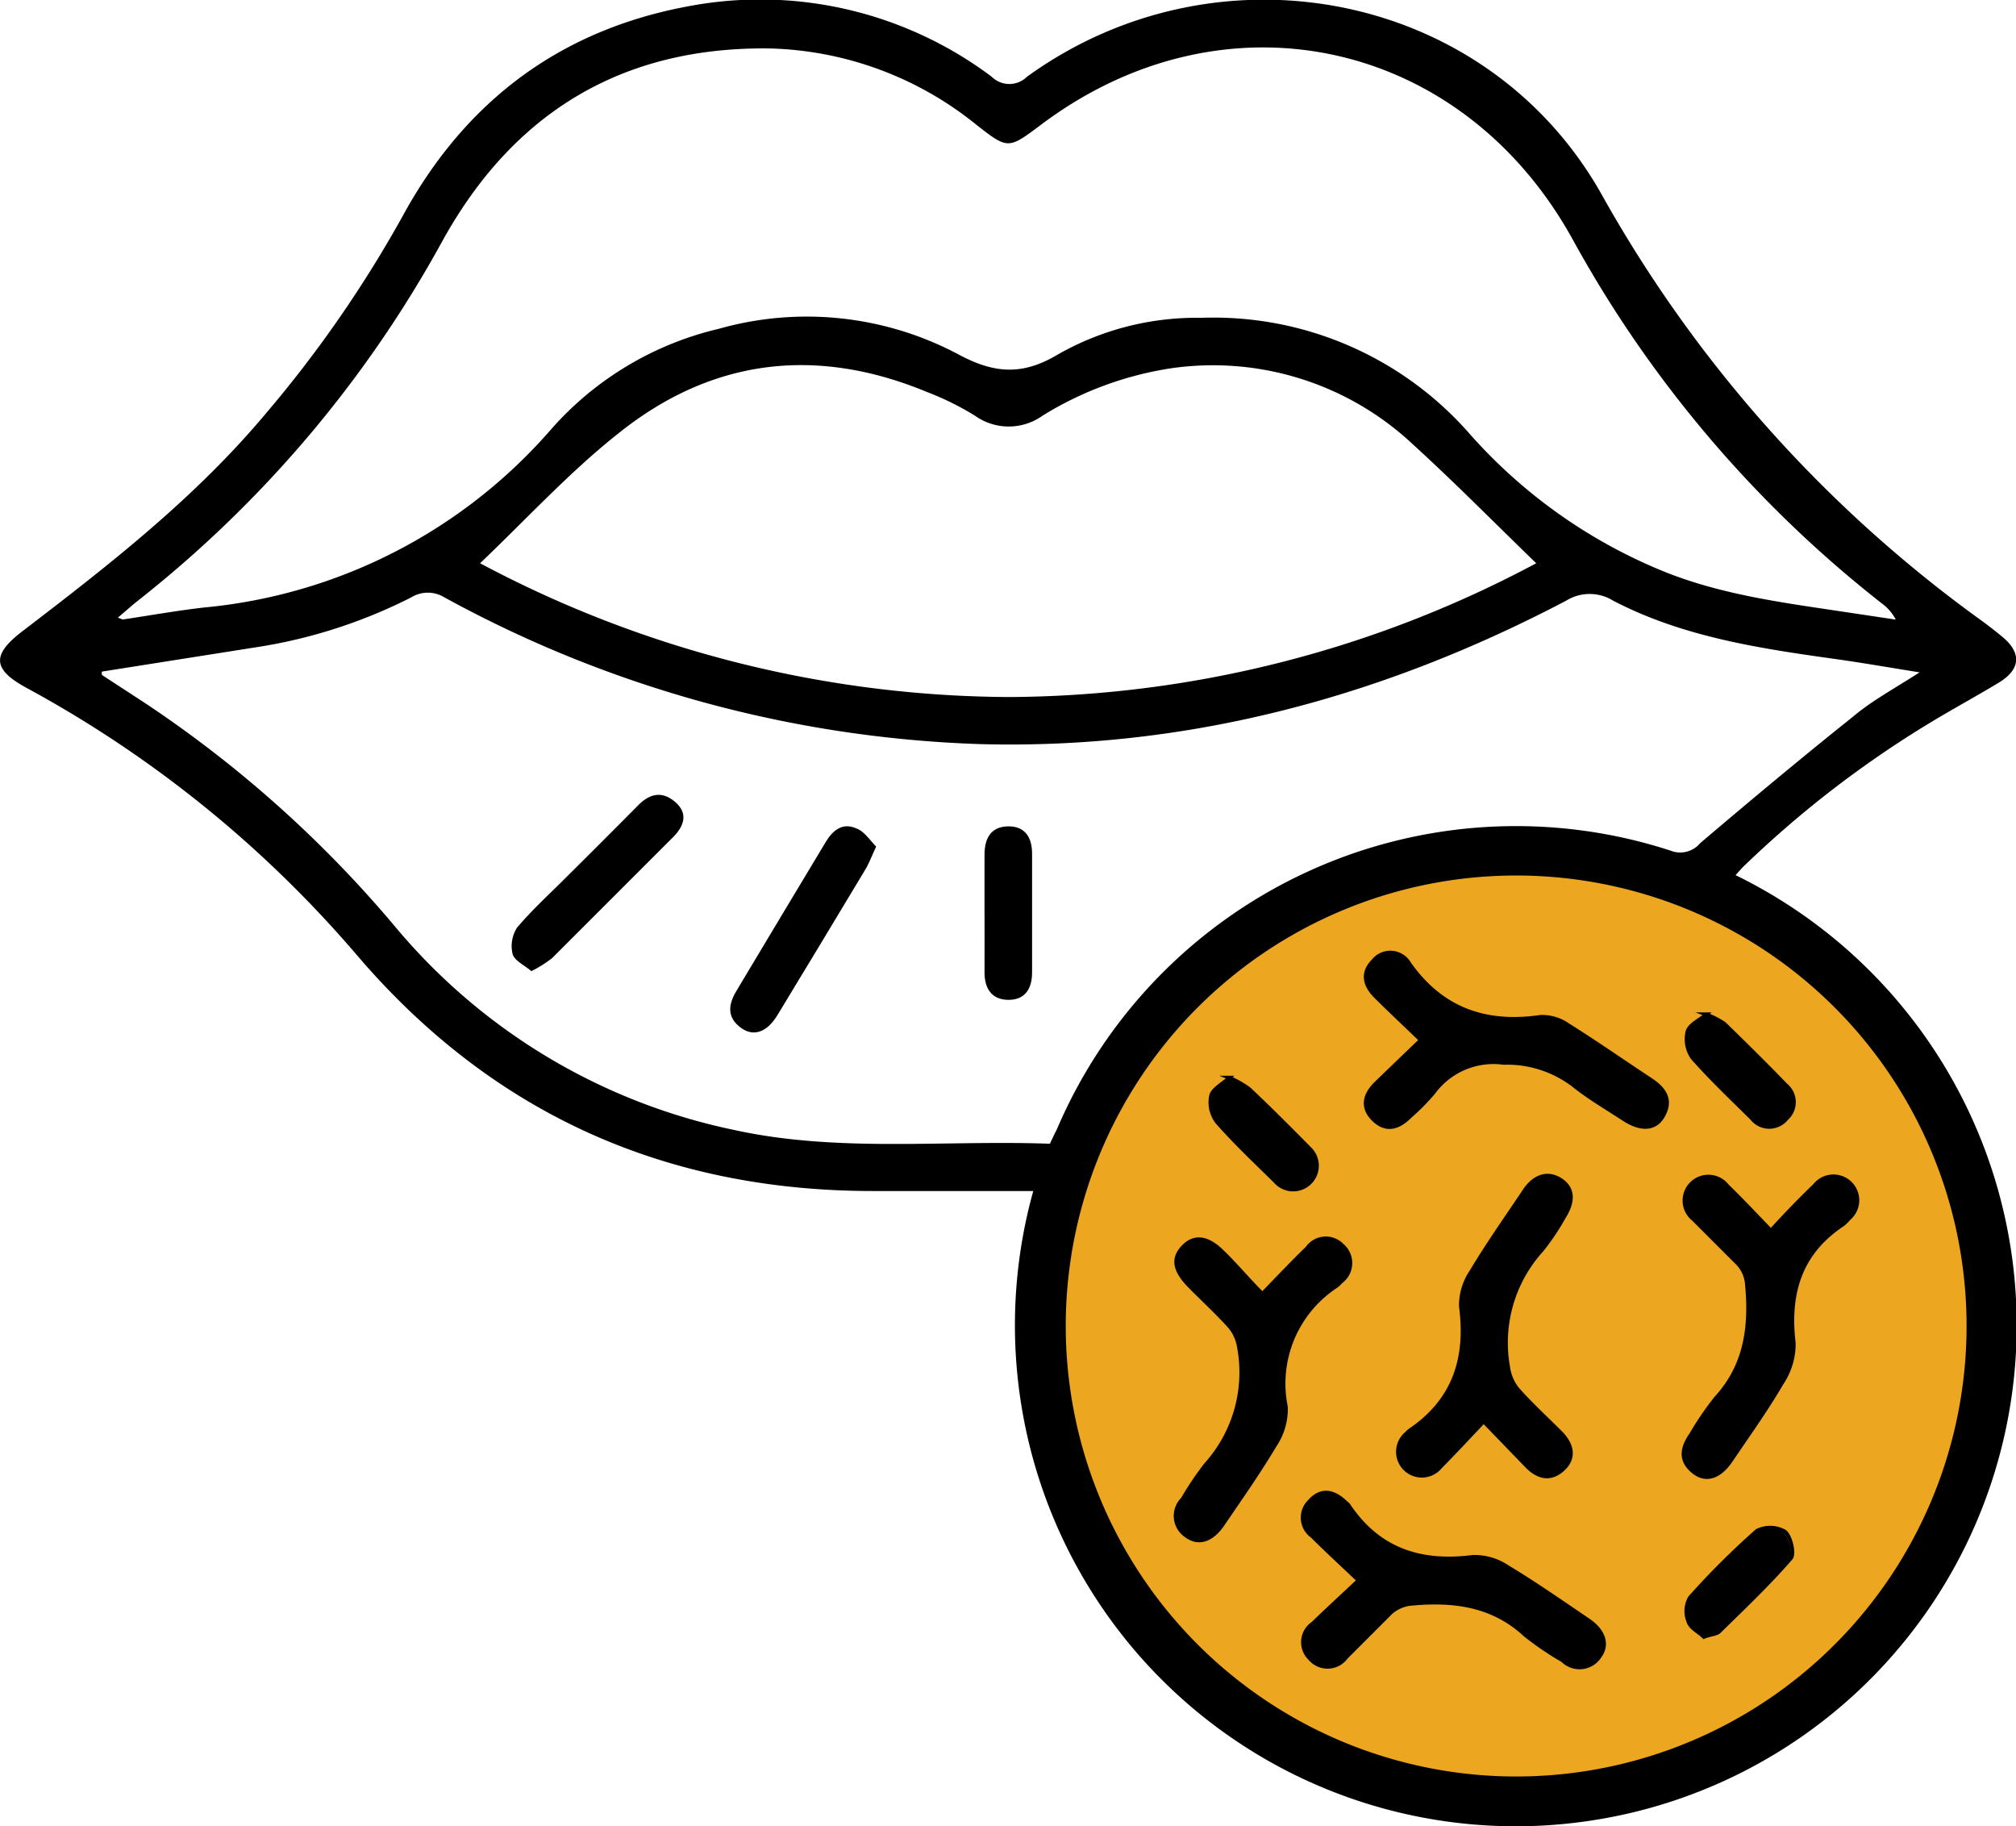 <svg viewBox="0 0 135.64 122.84" xmlns:xlink="http://www.w3.org/1999/xlink" xmlns="http://www.w3.org/2000/svg"><defs><style>.cls-1{fill:none;}.cls-2{clip-path:url(#clip-path);}.cls-3{fill:#eda620;stroke:#000;stroke-linecap:round;stroke-miterlimit:10;stroke-width:0.25px;}</style><clipPath transform="translate(-18.85 -23.88)" id="clip-path"><rect height="170.6" width="173.35" class="cls-1"></rect></clipPath></defs><g data-name="Layer 2" id="Layer_2"><g data-name="Layer 1" id="Layer_1-2"><g class="cls-2"><path transform="translate(-18.85 -23.88)" d="M88.37,104H77.58c-14,0-25.62-5.23-34.71-15.86a78.36,78.36,0,0,0-22.26-18c-2.27-1.24-2.32-2.21-.26-3.79,5.87-4.49,11.67-9,16.46-14.74A81.46,81.46,0,0,0,46,38.31c4.19-7.63,10.53-12.4,19.12-14a25.93,25.93,0,0,1,20.45,4.73,1.69,1.69,0,0,0,2.38,0c12.77-9.24,30.86-5.81,38.61,7.83A88.57,88.57,0,0,0,152.13,65.6c.47.34.92.69,1.37,1.06,1.39,1.11,1.33,2.24-.18,3.15s-2.93,1.68-4.38,2.55a70.72,70.72,0,0,0-12.68,9.71c-.23.21-.42.45-.64.68A33.7,33.7,0,1,1,88.37,104Zm2.06,9a30.43,30.43,0,1,0,30.51-30.41A30.47,30.47,0,0,0,90.43,113.05ZM148,69.11c-2.06-.33-3.83-.64-5.61-.89-5.16-.72-10.31-1.49-15-3.93a3,3,0,0,0-3.17,0c-12.3,6.46-25.39,10-39.3,9.65a80.4,80.4,0,0,1-36.18-9.88,2.12,2.12,0,0,0-2.21,0A34.64,34.64,0,0,1,35.9,67.45L25.7,69.06c0,.14,0,.21,0,.22l2.9,1.89A79.32,79.32,0,0,1,45.53,86.33a40.4,40.4,0,0,0,22.7,13.56c7,1.54,14.18.67,21.26.93.19-.41.34-.72.48-1A33.59,33.59,0,0,1,131.24,81.1a1.75,1.75,0,0,0,2-.5c3.39-2.88,6.79-5.72,10.26-8.49C144.81,71,146.32,70.2,148,69.11ZM26.78,65.43c.21.07.29.13.36.12,1.8-.27,3.6-.59,5.41-.8A35.28,35.28,0,0,0,56,52.68,21.59,21.59,0,0,1,67.21,46a21.74,21.74,0,0,1,16.18,1.75c2.42,1.29,4.31,1.38,6.68-.05a18.86,18.86,0,0,1,9.59-2.44,22.9,22.9,0,0,1,18.11,7.85,35.09,35.09,0,0,0,12.82,9.13c3.86,1.6,8,2.15,12,2.75l3.81.57a3.12,3.12,0,0,0-.94-1.09A80,80,0,0,1,124.67,40C117.2,26.45,101.21,23,88.88,32.28c-2.19,1.64-2.21,1.66-4.33,0a23,23,0,0,0-13.89-5.14c-9.94-.14-17.29,4.31-22.07,13A79.22,79.22,0,0,1,28,64.39C27.61,64.71,27.23,65.05,26.78,65.43Zm24.37-3.66a76.38,76.38,0,0,0,35.63,9,76,76,0,0,0,35.43-9c-2.8-2.71-5.48-5.43-8.3-8a19.66,19.66,0,0,0-16.37-5.1A23,23,0,0,0,89,51.84a3.92,3.92,0,0,1-4.56,0,19.27,19.27,0,0,0-3.22-1.59C73.77,47.16,66.76,48,60.5,53,57.19,55.61,54.29,58.78,51.15,61.77Z"></path><path transform="translate(-18.85 -23.88)" d="M90.43,113.05a30.43,30.43,0,1,1,30.2,30.46A30.44,30.44,0,0,1,90.43,113.05Zm24-19.19c-1.11,1.07-2.08,2-3,2.89-.78.76-1,1.63-.16,2.45s1.68.55,2.44-.21a15.08,15.08,0,0,0,1.59-1.61,5,5,0,0,1,4.71-2,7.36,7.36,0,0,1,4.66,1.47c1.07.86,2.27,1.56,3.42,2.31s2.12.72,2.65-.2c.63-1.1.09-1.84-.83-2.45-1.85-1.22-3.67-2.49-5.55-3.67a3.06,3.06,0,0,0-1.84-.56c-3.68.54-6.65-.47-8.85-3.58a1.47,1.47,0,0,0-2.43-.18c-.82.83-.56,1.69.21,2.44C112.37,91.87,113.31,92.75,114.46,93.86Zm4.23,25.63,2.9,3c.75.78,1.61,1,2.45.23s.61-1.69-.15-2.46c-1-1-2-1.91-2.91-2.94a3,3,0,0,1-.63-1.49,9.25,9.25,0,0,1,2.27-7.86,16.23,16.23,0,0,0,1.49-2.22c.7-1.11.61-2-.29-2.54s-1.77-.13-2.36.75c-1.21,1.81-2.47,3.59-3.59,5.46a4.07,4.07,0,0,0-.7,2.33c.46,3.49-.44,6.34-3.46,8.37a1.57,1.57,0,0,0-.19.18,1.61,1.61,0,1,0,2.28,2.25C116.73,121.58,117.63,120.61,118.69,119.49ZM138,106.66c-1.09-1.13-2-2.1-2.93-3a1.61,1.61,0,1,0-2.28,2.24c1,1,2,2,3,3a2.27,2.27,0,0,1,.58,1.24c.29,2.85,0,5.55-2.08,7.8a20.6,20.6,0,0,0-1.65,2.42c-.65.92-.8,1.81.2,2.57.8.61,1.7.32,2.45-.77,1.17-1.73,2.39-3.43,3.44-5.23a4.75,4.75,0,0,0,.81-2.69c-.4-3.36.42-6.09,3.32-8a3.41,3.41,0,0,0,.38-.38,1.61,1.61,0,1,0-2.29-2.24C140,104.53,139.06,105.5,138,106.66Zm-34.19,4.28c-1-1-1.83-2-2.7-2.84-1-1-1.9-1.13-2.65-.35s-.61,1.59.43,2.65c.9.91,1.86,1.79,2.72,2.75a2.83,2.83,0,0,1,.6,1.37,9.25,9.25,0,0,1-2.23,7.88,20.88,20.88,0,0,0-1.56,2.32,1.6,1.6,0,0,0,.23,2.46c.81.62,1.72.34,2.46-.74,1.2-1.76,2.43-3.51,3.52-5.34a4.36,4.36,0,0,0,.74-2.58,7.83,7.83,0,0,1,3.4-8.13,1.9,1.9,0,0,0,.29-.28,1.56,1.56,0,0,0,.1-2.45,1.53,1.53,0,0,0-2.36.18C105.82,108.79,104.9,109.76,103.76,110.94Zm6.47,19.23c-1.17,1.1-2.15,2-3.1,2.92a1.53,1.53,0,0,0-.2,2.36,1.55,1.55,0,0,0,2.45-.09c1-1,2-2,3-3a2.45,2.45,0,0,1,1.25-.58c2.84-.28,5.54,0,7.78,2.08a20.44,20.44,0,0,0,2.53,1.72,1.61,1.61,0,0,0,2.46-.23c.62-.8.34-1.74-.72-2.47-1.8-1.22-3.59-2.47-5.45-3.59a4,4,0,0,0-2.33-.68c-3.49.45-6.33-.45-8.35-3.45a1.14,1.14,0,0,0-.19-.19c-.79-.77-1.65-1-2.45-.1a1.53,1.53,0,0,0,.18,2.35C108.07,128.15,109.05,129.05,110.23,130.17Zm23.39-38.06c-.45.38-1.14.69-1.28,1.15a2.18,2.18,0,0,0,.33,1.78c1.26,1.43,2.65,2.74,4,4.08a1.49,1.49,0,0,0,2.34,0,1.48,1.48,0,0,0-.06-2.25c-1.36-1.41-2.75-2.78-4.15-4.14A6,6,0,0,0,133.62,92.11Zm-32.09,4.26c-.45.42-1.13.75-1.25,1.23a2.21,2.21,0,0,0,.4,1.76c1.23,1.4,2.6,2.68,3.93,4a1.6,1.6,0,1,0,2.29-2.23c-1.34-1.36-2.69-2.71-4.06-4A6.33,6.33,0,0,0,101.53,96.37Zm32,37.59c.45-.15.77-.16.94-.32,1.64-1.61,3.32-3.2,4.82-4.93.26-.29,0-1.47-.4-1.8a2,2,0,0,0-1.87-.06,53.31,53.31,0,0,0-4.52,4.5,1.8,1.8,0,0,0-.11,1.58C132.54,133.38,133.14,133.65,133.49,134Z" class="cls-3"></path><path transform="translate(-18.85 -23.88)" d="M114.46,93.86c-1.15-1.11-2.09-2-3-2.89-.77-.75-1-1.61-.21-2.44a1.47,1.47,0,0,1,2.43.18c2.2,3.11,5.17,4.12,8.85,3.58a3.06,3.06,0,0,1,1.84.56c1.88,1.18,3.7,2.45,5.55,3.67.92.61,1.46,1.35.83,2.45-.53.92-1.45,1-2.65.2s-2.35-1.45-3.42-2.31A7.36,7.36,0,0,0,120,95.39a5,5,0,0,0-4.71,2A15.08,15.08,0,0,1,113.71,99c-.76.76-1.61,1-2.44.21s-.62-1.69.16-2.45C112.38,95.83,113.35,94.93,114.46,93.86Z"></path><path transform="translate(-18.85 -23.88)" d="M118.69,119.49c-1.06,1.12-2,2.09-2.89,3a1.61,1.61,0,1,1-2.28-2.25,1.57,1.57,0,0,1,.19-.18c3-2,3.92-4.88,3.46-8.37a4.07,4.07,0,0,1,.7-2.33c1.12-1.87,2.38-3.65,3.59-5.46.59-.88,1.33-1.34,2.36-.75s1,1.43.29,2.54a16.23,16.23,0,0,1-1.49,2.22,9.25,9.25,0,0,0-2.27,7.86,3,3,0,0,0,.63,1.49c.92,1,1.94,2,2.91,2.94.76.77,1,1.64.15,2.46s-1.7.55-2.45-.23Z"></path><path transform="translate(-18.85 -23.88)" d="M138,106.66c1.11-1.16,2-2.13,3-3.08a1.61,1.61,0,1,1,2.29,2.24,3.41,3.41,0,0,1-.38.38c-2.9,1.94-3.72,4.67-3.32,8a4.75,4.75,0,0,1-.81,2.69c-1.05,1.8-2.27,3.5-3.44,5.23-.75,1.09-1.65,1.38-2.45.77-1-.76-.85-1.65-.2-2.57a20.6,20.6,0,0,1,1.65-2.42c2.11-2.25,2.37-5,2.08-7.8a2.27,2.27,0,0,0-.58-1.24c-1-1-2-2-3-3a1.61,1.61,0,1,1,2.28-2.24C136,104.56,136.86,105.53,138,106.66Z"></path><path transform="translate(-18.85 -23.88)" d="M103.76,110.94c1.14-1.18,2.06-2.15,3-3.1a1.53,1.53,0,0,1,2.36-.18,1.56,1.56,0,0,1-.1,2.45,1.9,1.9,0,0,1-.29.28,7.83,7.83,0,0,0-3.4,8.13,4.36,4.36,0,0,1-.74,2.58c-1.09,1.83-2.32,3.58-3.52,5.34-.74,1.08-1.65,1.36-2.46.74a1.6,1.6,0,0,1-.23-2.46,20.88,20.88,0,0,1,1.56-2.32,9.25,9.25,0,0,0,2.23-7.88,2.83,2.83,0,0,0-.6-1.37c-.86-1-1.82-1.84-2.72-2.75-1-1.06-1.17-1.89-.43-2.65s1.62-.68,2.65.35C101.93,109,102.76,109.89,103.76,110.94Z"></path><path transform="translate(-18.85 -23.88)" d="M110.23,130.17c-1.18-1.12-2.16-2-3.11-2.95a1.53,1.53,0,0,1-.18-2.35c.8-.85,1.66-.67,2.45.1a1.14,1.14,0,0,1,.19.19c2,3,4.86,3.9,8.35,3.45a4,4,0,0,1,2.33.68c1.86,1.12,3.65,2.37,5.45,3.59,1.06.73,1.34,1.67.72,2.47a1.61,1.61,0,0,1-2.46.23,20.44,20.44,0,0,1-2.53-1.72c-2.24-2.1-4.94-2.36-7.78-2.08a2.45,2.45,0,0,0-1.25.58c-1,1-2,2-3,3a1.55,1.55,0,0,1-2.45.09,1.53,1.53,0,0,1,.2-2.36C108.08,132.17,109.06,131.27,110.23,130.17Z"></path><path transform="translate(-18.85 -23.88)" d="M133.62,92.11a6,6,0,0,1,1.2.66c1.4,1.36,2.79,2.73,4.15,4.14a1.48,1.48,0,0,1,.06,2.25,1.49,1.49,0,0,1-2.34,0c-1.37-1.34-2.76-2.65-4-4.08a2.18,2.18,0,0,1-.33-1.78C132.48,92.8,133.17,92.49,133.62,92.11Z"></path><path transform="translate(-18.85 -23.88)" d="M101.53,96.37a6.33,6.33,0,0,1,1.31.72c1.37,1.32,2.72,2.67,4.06,4a1.6,1.6,0,1,1-2.29,2.23c-1.33-1.31-2.7-2.59-3.93-4a2.21,2.21,0,0,1-.4-1.76C100.4,97.12,101.08,96.79,101.53,96.37Z"></path><path transform="translate(-18.85 -23.88)" d="M133.49,134c-.35-.31-1-.58-1.14-1a1.8,1.8,0,0,1,.11-1.58,53.31,53.31,0,0,1,4.52-4.5,2,2,0,0,1,1.87.06c.39.33.66,1.51.4,1.8-1.5,1.73-3.18,3.32-4.82,4.93C134.26,133.8,133.94,133.81,133.49,134Z"></path><path transform="translate(-18.85 -23.88)" d="M77.8,80.83c-.29.62-.43,1-.65,1.41q-3,5-6,9.94c-.69,1.13-1.57,1.45-2.41.87-1-.71-.91-1.58-.32-2.55,2-3.33,4-6.69,6-10,.46-.76,1.11-1.29,2-.91C77,79.78,77.36,80.39,77.8,80.83Z"></path><path transform="translate(-18.85 -23.88)" d="M54.6,89.21c-.49-.42-1.14-.71-1.26-1.15a2.29,2.29,0,0,1,.3-1.78c1.06-1.25,2.28-2.35,3.44-3.52q2.36-2.34,4.7-4.7c.75-.76,1.56-1,2.45-.27S65,79.4,64,80.33q-4,4-8,8A8.26,8.26,0,0,1,54.6,89.21Z"></path><path transform="translate(-18.85 -23.88)" d="M85.09,85.25c0-1.29,0-2.58,0-3.87,0-1.08.41-1.88,1.56-1.91s1.64.73,1.64,1.83c0,2.67,0,5.33,0,8,0,1.1-.48,1.86-1.62,1.84s-1.59-.81-1.58-1.89C85.1,87.91,85.09,86.58,85.09,85.25Z"></path></g></g></g></svg>